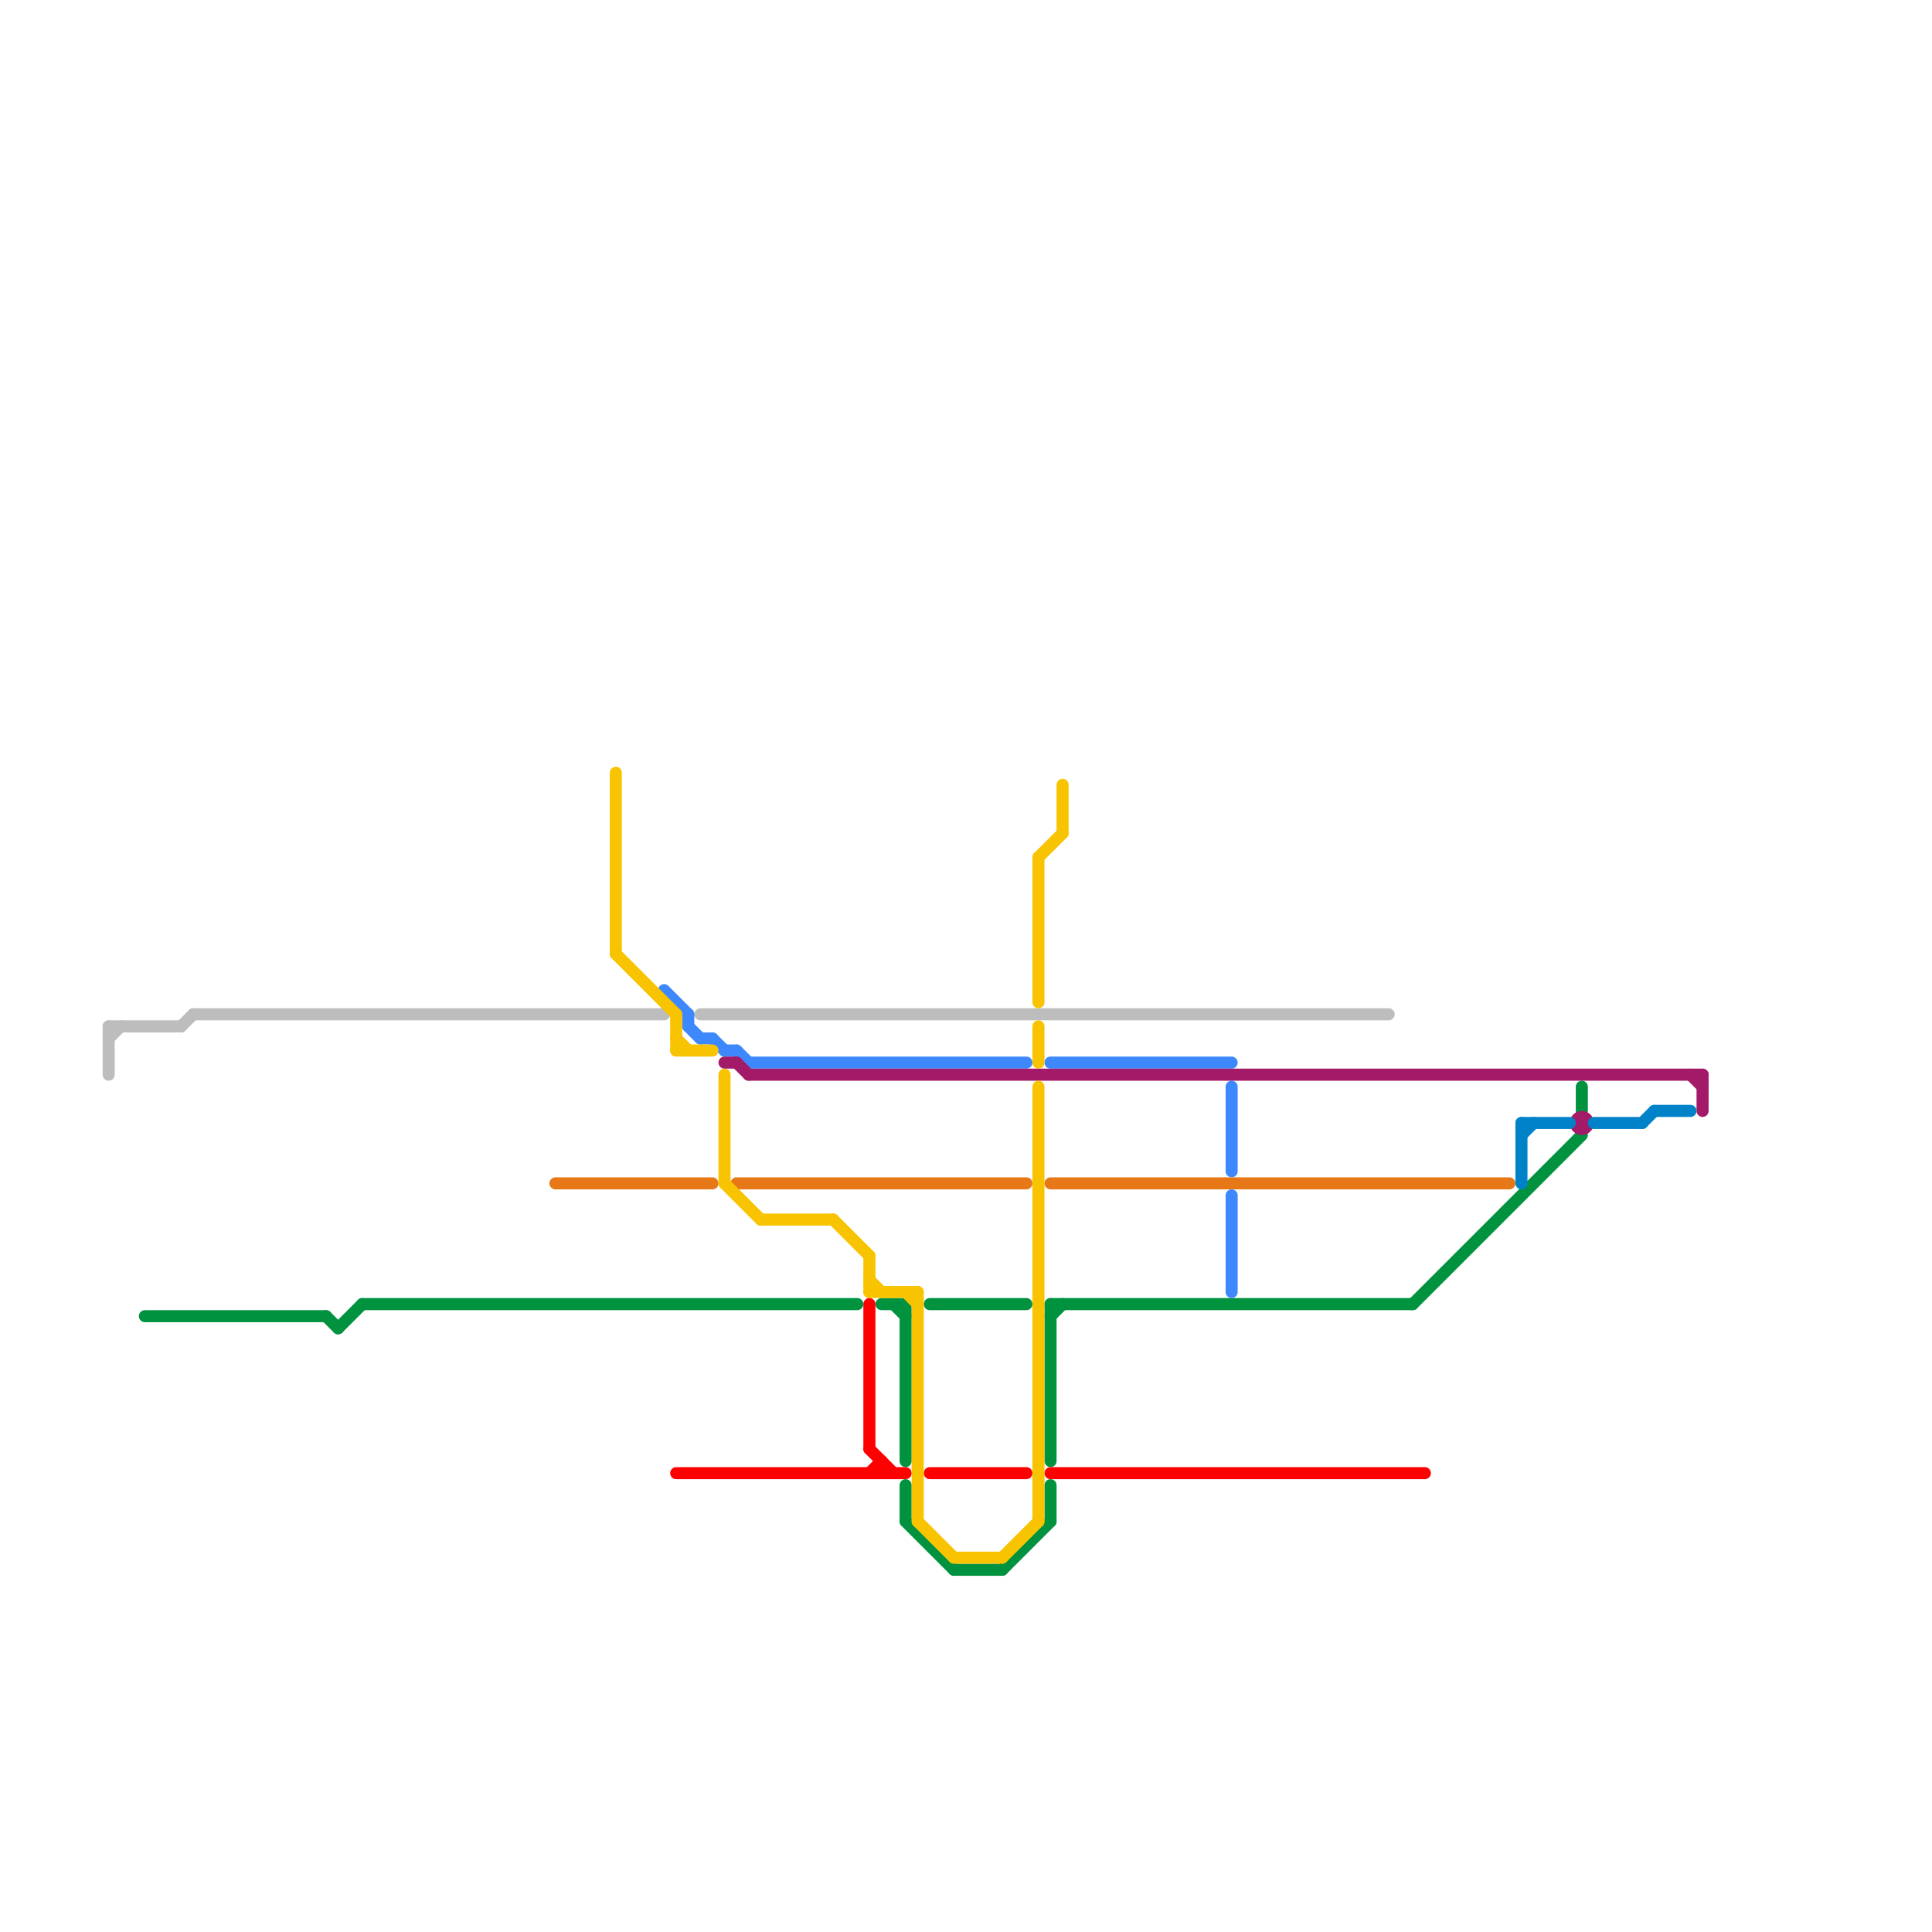 
<svg version="1.1" xmlns="http://www.w3.org/2000/svg" viewBox="0 0 160 160">
<style>text { font: 1px Helvetica; font-weight: 600; white-space: pre; dominant-baseline: central; } line { stroke-width: 1; fill: none; stroke-linecap: round; stroke-linejoin: round; } .c0 { stroke: #bdbdbd } .c1 { stroke: #00923f } .c2 { stroke: #ff0000 } .c3 { stroke: #3e88fe } .c4 { stroke: #a21a68 } .c5 { stroke: #e77817 } .c6 { stroke: #0082c9 } .c7 { stroke: #f8c300 }</style><defs><g id="wm-xf"><circle r="1.2" fill="#000"/><circle r="0.9" fill="#fff"/><circle r="0.6" fill="#000"/><circle r="0.3" fill="#fff"/></g><g id="wm"><circle r="0.6" fill="#000"/><circle r="0.3" fill="#fff"/></g></defs><line class="c0" x1="9" y1="86" x2="10" y2="85"/><line class="c0" x1="58" y1="84" x2="115" y2="84"/><line class="c0" x1="9" y1="85" x2="9" y2="89"/><line class="c0" x1="16" y1="84" x2="55" y2="84"/><line class="c0" x1="15" y1="85" x2="16" y2="84"/><line class="c0" x1="9" y1="85" x2="15" y2="85"/><line class="c1" x1="117" y1="108" x2="131" y2="94"/><line class="c1" x1="77" y1="108" x2="85" y2="108"/><line class="c1" x1="73" y1="108" x2="75" y2="108"/><line class="c1" x1="87" y1="109" x2="88" y2="108"/><line class="c1" x1="27" y1="109" x2="28" y2="110"/><line class="c1" x1="75" y1="126" x2="79" y2="130"/><line class="c1" x1="79" y1="130" x2="83" y2="130"/><line class="c1" x1="87" y1="123" x2="87" y2="126"/><line class="c1" x1="30" y1="108" x2="71" y2="108"/><line class="c1" x1="75" y1="108" x2="75" y2="121"/><line class="c1" x1="28" y1="110" x2="30" y2="108"/><line class="c1" x1="75" y1="123" x2="75" y2="126"/><line class="c1" x1="74" y1="108" x2="75" y2="109"/><line class="c1" x1="12" y1="109" x2="27" y2="109"/><line class="c1" x1="87" y1="108" x2="117" y2="108"/><line class="c1" x1="131" y1="90" x2="131" y2="92"/><line class="c1" x1="83" y1="130" x2="87" y2="126"/><line class="c1" x1="87" y1="108" x2="87" y2="121"/><line class="c2" x1="72" y1="122" x2="73" y2="121"/><line class="c2" x1="72" y1="108" x2="72" y2="120"/><line class="c2" x1="77" y1="122" x2="85" y2="122"/><line class="c2" x1="72" y1="120" x2="74" y2="122"/><line class="c2" x1="87" y1="122" x2="118" y2="122"/><line class="c2" x1="73" y1="121" x2="73" y2="122"/><line class="c2" x1="56" y1="122" x2="75" y2="122"/><line class="c3" x1="62" y1="88" x2="85" y2="88"/><line class="c3" x1="57" y1="84" x2="57" y2="85"/><line class="c3" x1="57" y1="85" x2="58" y2="86"/><line class="c3" x1="55" y1="82" x2="57" y2="84"/><line class="c3" x1="58" y1="86" x2="59" y2="86"/><line class="c3" x1="102" y1="99" x2="102" y2="107"/><line class="c3" x1="87" y1="88" x2="102" y2="88"/><line class="c3" x1="61" y1="87" x2="62" y2="88"/><line class="c3" x1="60" y1="87" x2="61" y2="87"/><line class="c3" x1="102" y1="90" x2="102" y2="97"/><line class="c3" x1="59" y1="86" x2="60" y2="87"/><line class="c4" x1="140" y1="89" x2="141" y2="90"/><line class="c4" x1="61" y1="88" x2="62" y2="89"/><line class="c4" x1="141" y1="89" x2="141" y2="92"/><line class="c4" x1="62" y1="89" x2="141" y2="89"/><line class="c4" x1="60" y1="88" x2="61" y2="88"/><circle cx="131" cy="93" r="1" fill="#a21a68" /><line class="c5" x1="61" y1="98" x2="85" y2="98"/><line class="c5" x1="46" y1="98" x2="59" y2="98"/><line class="c5" x1="87" y1="98" x2="125" y2="98"/><line class="c6" x1="126" y1="94" x2="127" y2="93"/><line class="c6" x1="137" y1="92" x2="140" y2="92"/><line class="c6" x1="126" y1="93" x2="126" y2="98"/><line class="c6" x1="132" y1="93" x2="136" y2="93"/><line class="c6" x1="126" y1="93" x2="130" y2="93"/><line class="c6" x1="136" y1="93" x2="137" y2="92"/><line class="c7" x1="56" y1="86" x2="57" y2="87"/><line class="c7" x1="51" y1="64" x2="51" y2="79"/><line class="c7" x1="56" y1="87" x2="59" y2="87"/><line class="c7" x1="86" y1="71" x2="86" y2="83"/><line class="c7" x1="56" y1="84" x2="56" y2="87"/><line class="c7" x1="69" y1="101" x2="72" y2="104"/><line class="c7" x1="86" y1="85" x2="86" y2="88"/><line class="c7" x1="76" y1="126" x2="79" y2="129"/><line class="c7" x1="88" y1="65" x2="88" y2="69"/><line class="c7" x1="72" y1="107" x2="76" y2="107"/><line class="c7" x1="72" y1="106" x2="73" y2="107"/><line class="c7" x1="79" y1="129" x2="83" y2="129"/><line class="c7" x1="60" y1="98" x2="63" y2="101"/><line class="c7" x1="60" y1="89" x2="60" y2="98"/><line class="c7" x1="72" y1="104" x2="72" y2="107"/><line class="c7" x1="75" y1="107" x2="76" y2="108"/><line class="c7" x1="63" y1="101" x2="69" y2="101"/><line class="c7" x1="86" y1="90" x2="86" y2="126"/><line class="c7" x1="76" y1="107" x2="76" y2="126"/><line class="c7" x1="86" y1="71" x2="88" y2="69"/><line class="c7" x1="83" y1="129" x2="86" y2="126"/><line class="c7" x1="51" y1="79" x2="56" y2="84"/>
</svg>
